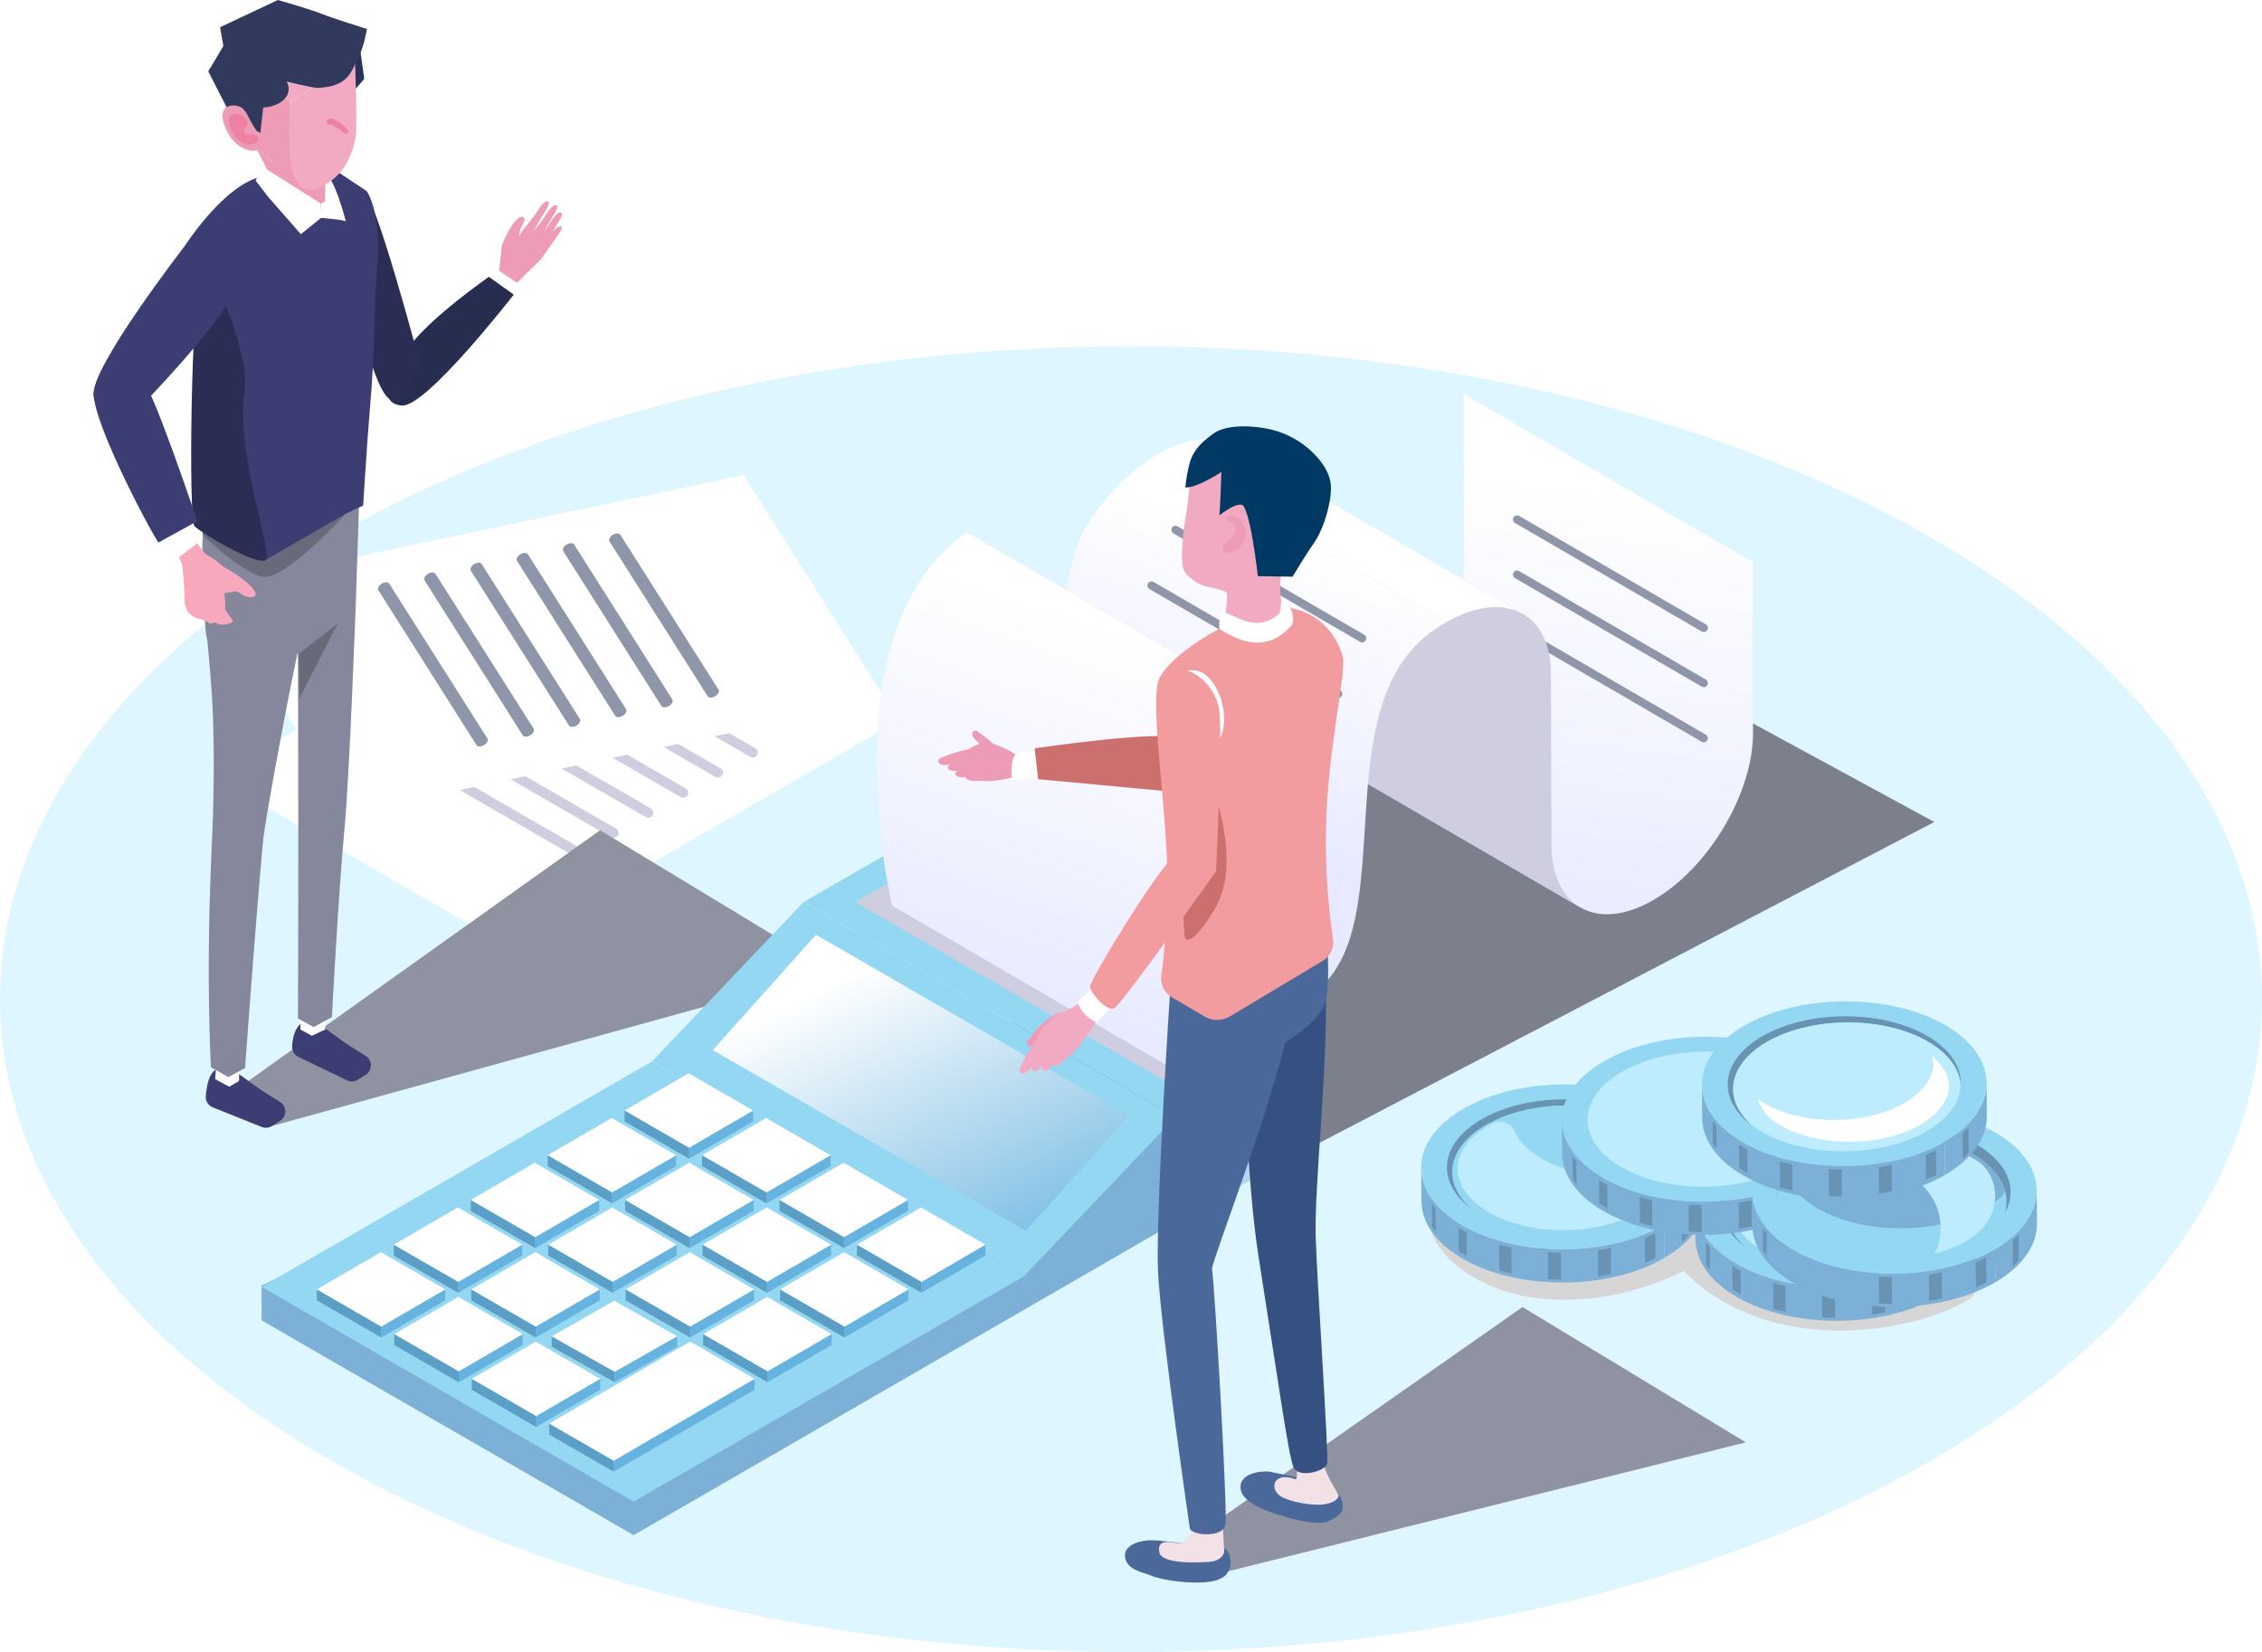 <?xml version="1.0" encoding="UTF-8"?>
<svg xmlns="http://www.w3.org/2000/svg" xmlns:xlink="http://www.w3.org/1999/xlink" viewBox="0 0 1110.89 811.41">
  <defs>
    <style>
      .cls-1 {
        fill: #94d7f2;
      }

      .cls-2 {
        fill: #9096a9;
      }

      .cls-3 {
        fill: #85879c;
      }

      .cls-4 {
        fill: #f29c9f;
      }

      .cls-5 {
        fill: url(#linear-gradient-2);
      }

      .cls-6 {
        mask: url(#mask-1);
      }

      .cls-7 {
        fill: #355081;
      }

      .cls-8 {
        fill: #67b3e0;
      }

      .cls-9 {
        fill: #d6d6d6;
      }

      .cls-9, .cls-10 {
        mix-blend-mode: multiply;
      }

      .cls-11 {
        fill: #2a3157;
      }

      .cls-12 {
        fill: #fff;
      }

      .cls-13 {
        mask: url(#mask);
      }

      .cls-14 {
        fill: #b4d6f0;
      }

      .cls-15 {
        filter: url(#luminosity-invert-noclip);
      }

      .cls-16 {
        fill: url(#linear-gradient-4);
      }

      .cls-17 {
        fill: #2c2d54;
      }

      .cls-18 {
        fill: #ed82a5;
      }

      .cls-10 {
        fill: #7c7f8c;
      }

      .cls-19 {
        fill: #f2e1e7;
      }

      .cls-20 {
        mask: url(#mask-2);
      }

      .cls-21 {
        fill: #cfcde0;
      }

      .cls-22 {
        fill: #4a6899;
      }

      .cls-23 {
        fill: url(#linear-gradient-3);
      }

      .cls-24 {
        fill: url(#linear-gradient-5);
      }

      .cls-25 {
        fill: #3c3e73;
      }

      .cls-26 {
        fill: #f7a8bd;
      }

      .cls-27 {
        isolation: isolate;
      }

      .cls-28 {
        fill: #8e92a1;
      }

      .cls-29 {
        fill: #313a5d;
      }

      .cls-30 {
        fill: #7db0d6;
      }

      .cls-31 {
        fill: #003963;
      }

      .cls-32 {
        fill: #ed9bb6;
      }

      .cls-33 {
        fill: #6893b3;
      }

      .cls-34 {
        fill: url(#linear-gradient-7);
      }

      .cls-35 {
        fill: url(#linear-gradient-6);
      }

      .cls-36 {
        fill: #cc6f6f;
      }

      .cls-37 {
        fill: #686a7a;
      }

      .cls-38 {
        filter: url(#luminosity-invert-noclip-2);
      }

      .cls-39 {
        fill: #def6ff;
      }

      .cls-40 {
        fill: #5b9fc7;
      }

      .cls-41 {
        fill: url(#linear-gradient);
      }

      .cls-42 {
        fill: #bdecff;
      }

      .cls-43 {
        fill: #f2aac2;
      }

      .cls-44 {
        fill: #262d4f;
      }

      .cls-45 {
        filter: url(#luminosity-noclip);
      }
    </style>
    <filter id="luminosity-invert-noclip" x="65.92" y="396.17" width="422.19" height="243.75" color-interpolation-filters="sRGB" filterUnits="userSpaceOnUse">
      <feColorMatrix result="cm" values="-1 0 0 0 1 0 -1 0 0 1 0 0 -1 0 1 0 0 0 1 0"/>
      <feFlood flood-color="#fff" result="bg"/>
      <feBlend in="cm" in2="bg"/>
    </filter>
    <linearGradient id="linear-gradient" x1="659.94" y1="1063.87" x2="405.21" y2="1063.87" gradientTransform="translate(-1313.05 207.6) rotate(-30) scale(1.15 1) skewX(26.56)" gradientUnits="userSpaceOnUse">
      <stop offset=".2" stop-color="#fff"/>
      <stop offset="1" stop-color="#000"/>
    </linearGradient>
    <mask id="mask" x="65.92" y="396.17" width="422.19" height="243.75" maskUnits="userSpaceOnUse">
      <g class="cls-15">
        <polygon class="cls-41" points="488.11 504.41 253.39 639.93 65.92 531.69 300.63 396.17 488.11 504.41"/>
      </g>
    </mask>
    <filter id="luminosity-noclip" x="429.07" y="228.23" width="565" height="416" color-interpolation-filters="sRGB" filterUnits="userSpaceOnUse">
      <feFlood flood-color="#fff" result="bg"/>
      <feBlend in="SourceGraphic" in2="bg"/>
    </filter>
    <linearGradient id="linear-gradient-2" x1="540.45" y1="641.76" x2="866.13" y2="326.73" gradientUnits="userSpaceOnUse">
      <stop offset=".17" stop-color="#fff"/>
      <stop offset="1" stop-color="#000"/>
    </linearGradient>
    <mask id="mask-1" x="429.07" y="228.23" width="565" height="416" maskUnits="userSpaceOnUse">
      <g class="cls-45">
        <polygon class="cls-5" points="994.06 426.79 497.75 644.22 429.07 525.68 774.8 228.23 994.06 426.79"/>
      </g>
    </mask>
    <linearGradient id="linear-gradient-3" x1="425.58" y1="475.33" x2="504.61" y2="642.69" gradientUnits="userSpaceOnUse">
      <stop offset="0" stop-color="#fff"/>
      <stop offset="1" stop-color="#67b3e0"/>
    </linearGradient>
    <linearGradient id="linear-gradient-4" x1="763.09" y1="236.07" x2="735.32" y2="465.92" gradientUnits="userSpaceOnUse">
      <stop offset="0" stop-color="#fff"/>
      <stop offset="1" stop-color="#e7eaff"/>
    </linearGradient>
    <linearGradient id="linear-gradient-5" x1="627.56" y1="263.2" x2="582.71" y2="407.16" xlink:href="#linear-gradient-4"/>
    <linearGradient id="linear-gradient-6" x1="547.35" y1="307.76" x2="485.31" y2="491.9" xlink:href="#linear-gradient-4"/>
    <filter id="luminosity-invert-noclip-2" x="528.08" y="630.83" width="405.25" height="233.97" color-interpolation-filters="sRGB" filterUnits="userSpaceOnUse">
      <feColorMatrix result="cm" values="-1 0 0 0 1 0 -1 0 0 1 0 0 -1 0 1 0 0 0 1 0"/>
      <feFlood flood-color="#fff" result="bg"/>
      <feBlend in="cm" in2="bg"/>
    </filter>
    <linearGradient id="linear-gradient-7" x1="682.45" y1="1489.67" x2="437.95" y2="1489.67" xlink:href="#linear-gradient"/>
    <mask id="mask-2" x="528.08" y="630.83" width="405.25" height="233.97" maskUnits="userSpaceOnUse">
      <g class="cls-38">
        <polygon class="cls-34" points="933.33 734.72 708.03 864.8 528.08 760.9 753.38 630.83 933.33 734.72"/>
      </g>
    </mask>
  </defs>
  <g class="cls-27">
    <g id="_レイヤー_2" data-name="レイヤー 2">
      <g id="Layer_1" data-name="Layer 1">
        <g>
          <path class="cls-39" d="M948.2,263.97c216.91,125.24,216.91,328.28,0,453.52-216.91,125.24-568.6,125.24-785.52,0s-216.91-328.28,0-453.52c216.91-125.24,568.6-125.24,785.52,0Z"/>
          <g>
            <g>
              <polygon class="cls-12" points="447.69 350.23 303.64 267.07 105.28 381.59 249.33 464.76 447.69 350.23"/>
              <g>
                <path class="cls-21" d="M284.2,421.42c.85,0,1.68-.44,2.14-1.23.68-1.18.28-2.68-.9-3.36l-99.15-57.25c-1.17-.69-2.68-.28-3.36.9-.68,1.18-.28,2.68.9,3.36l99.15,57.25c.39.23.81.33,1.23.33Z"/>
                <path class="cls-21" d="M301.29,411.55c.85,0,1.68-.44,2.14-1.23.68-1.18.28-2.68-.9-3.36l-99.15-57.24c-1.17-.69-2.68-.28-3.36.9-.68,1.18-.28,2.68.9,3.36l99.15,57.24c.39.23.81.33,1.23.33Z"/>
                <path class="cls-21" d="M318.39,401.67c.85,0,1.68-.44,2.14-1.23.68-1.18.28-2.68-.9-3.36l-99.15-57.24c-1.17-.69-2.68-.28-3.36.9-.68,1.18-.28,2.68.9,3.36l99.15,57.24c.39.23.81.33,1.23.33Z"/>
                <path class="cls-21" d="M335.48,391.8c.85,0,1.68-.44,2.14-1.23.68-1.18.28-2.68-.9-3.36l-99.15-57.24c-1.17-.69-2.68-.28-3.36.9-.68,1.18-.28,2.68.9,3.36l99.15,57.24c.39.23.81.33,1.23.33Z"/>
                <path class="cls-21" d="M352.58,381.94c.85,0,1.68-.44,2.14-1.23.68-1.18.28-2.68-.9-3.36l-99.15-57.25c-1.17-.69-2.68-.28-3.36.9-.68,1.18-.28,2.68.9,3.36l99.15,57.25c.39.23.81.33,1.23.33Z"/>
                <path class="cls-21" d="M369.67,372.07c.85,0,1.68-.44,2.14-1.23.68-1.18.28-2.68-.9-3.36l-99.15-57.25c-1.18-.69-2.68-.28-3.36.9-.68,1.18-.28,2.68.9,3.36l99.15,57.25c.39.23.81.33,1.23.33Z"/>
              </g>
            </g>
            <g>
              <polygon class="cls-12" points="435.09 343.81 365.08 233.36 101.64 289.02 171.65 399.47 435.09 343.81"/>
              <g>
                <path class="cls-2" d="M234.88,366.55c.77.21,1.85,0,2.84-.6,1.48-.9,2.21-2.37,1.63-3.27l-48.19-76.03c-.56-.91-2.23-.9-3.71,0-1.48.9-2.21,2.37-1.63,3.27l48.19,76.03c.19.3.49.5.87.6Z"/>
                <path class="cls-2" d="M257.59,361.75c.77.21,1.85,0,2.84-.6,1.48-.9,2.21-2.37,1.63-3.27l-48.19-76.03c-.56-.91-2.23-.9-3.71,0-1.48.9-2.21,2.37-1.63,3.27l48.19,76.03c.19.3.49.5.87.6Z"/>
                <path class="cls-2" d="M280.29,356.95c.77.21,1.85,0,2.84-.6,1.48-.9,2.21-2.37,1.63-3.27l-48.19-76.03c-.56-.91-2.23-.91-3.71,0s-2.21,2.37-1.63,3.27l48.19,76.03c.19.3.49.5.87.6Z"/>
                <path class="cls-2" d="M302.99,352.15c.77.21,1.85,0,2.84-.6,1.48-.9,2.21-2.37,1.63-3.27l-48.19-76.03c-.56-.91-2.23-.9-3.71,0-1.48.9-2.21,2.37-1.63,3.27l48.19,76.03c.19.3.49.5.87.6Z"/>
                <path class="cls-2" d="M325.7,347.36c.77.21,1.85,0,2.84-.6,1.48-.9,2.21-2.37,1.63-3.27l-48.19-76.02c-.56-.91-2.23-.9-3.71,0-1.48.9-2.21,2.37-1.63,3.27l48.19,76.02c.19.3.49.5.87.6Z"/>
                <path class="cls-2" d="M348.4,342.56c.77.21,1.85,0,2.84-.6,1.48-.9,2.21-2.37,1.63-3.27l-48.19-76.02c-.56-.91-2.23-.9-3.71,0-1.48.9-2.21,2.37-1.63,3.27l48.19,76.02c.19.3.49.5.87.6Z"/>
              </g>
            </g>
          </g>
          <g>
            <g class="cls-13">
              <polygon class="cls-28" points="409.02 477.02 133.52 553.06 109.1 540.09 294.73 407.78 409.02 477.02"/>
            </g>
            <g>
              <g>
                <path class="cls-32" d="M250.98,131.75c-3.37-3.45-5.31-6.61-4.53-10.62.78-4.02,7.63-16.88,10.7-14.33,1.45,1.21-1.14,4.39-1.57,5.75-1.14,3.62-.62,7.23.09,10.88.92,4.75-1.02,6.13-4.69,8.31Z"/>
                <path class="cls-32" d="M264.72,122.73s4.31-5.82,5.84-7.91c1.33-1.81,4.1-4.41,5.24-3.48,1.14.93-3.84,6.68-5.52,9.4-.78,1.27-5.05,7.2-6.14,7.97-1.83,1.29.58-5.97.58-5.97Z"/>
                <path class="cls-32" d="M261.09,121.05s7.11-8.43,8.74-11.12c1.41-2.32,4.2-6.43,5.8-5.41,1.6,1.03-2.45,5.77-4.1,9.12-.77,1.57-5.27,9.14-6.62,10.36-2.27,2.05-3.81-2.96-3.81-2.96Z"/>
                <path class="cls-32" d="M258.49,119.61c0-1.1,1.35-3.4,2.69-5.02,2.23-2.71,5.38-6.63,6.4-8.3,1.41-2.32,4.2-6.43,5.8-5.41s-2.45,5.77-4.1,9.12c-.54,1.1-2.91,5.15-4.75,7.9-.78,1.17-1.94,2.87-2.34,3.24-2.27,2.05-3.7-.42-3.69-1.52Z"/>
                <path class="cls-32" d="M254.35,117.73c0-1.1,1.35-3.4,2.69-5.02,2.23-2.71,5.38-6.63,6.4-8.3,1.41-2.32,4.2-6.43,5.8-5.41,1.59,1.03-2.45,5.77-4.1,9.12-.54,1.1-2.91,5.15-4.75,7.9-.78,1.17-1.94,2.87-2.34,3.24-2.27,2.05-3.7-.42-3.69-1.52Z"/>
                <path class="cls-32" d="M246.45,121.12c-.45,5.15-1.33,10.38-1.43,14.16-.08,3.15-6.83,6.43-6.83,6.43l7.62,7.26,6.07-8.04,13.73-13.6s3.64-4.17,1.77-5.39c-1.36-.88-2.72-2-4.2-2.68-4.58-2.1-16.28-3.29-16.73,1.86Z"/>
              </g>
              <polygon class="cls-12" points="238.63 137.69 249.49 145.1 254.89 139.51 244.03 132.27 238.63 137.69"/>
              <path class="cls-44" d="M200.43,171.02c-10.13,14.53-14.94,26.86-3.17,28.16,11.77,1.31,55.05-54.47,55.05-54.47l-12.23-8.74s-29.52,20.52-39.65,35.05Z"/>
            </g>
            <g>
              <g>
                <g>
                  <g>
                    <path class="cls-25" d="M103.46,528.17c-1.48,2.65-2.12,6.99-2.4,10.18-.21,2.4,1.2,4.64,3.43,5.53l24.05,9.64c1.64.66,3.49.49,4.98-.46l4.02-2.54c1.56-.98,2.52-2.68,2.56-4.52h0c.04-1.93-.94-3.75-2.58-4.77l-8.9-5.58c-.1-.07-.2-.13-.3-.2-1.24-.9-9.95-7.2-11.92-8.58-2.13-1.48-7.36-2.16-7.36-2.16,0,0-3.01-1.13-5.57,3.47Z"/>
                    <polygon class="cls-12" points="105.7 530.05 112.59 533.75 117.4 530.92 117.58 518.44 106.58 515.62 105.7 530.05"/>
                  </g>
                  <path class="cls-3" d="M101.18,307.87s1.96,19.21,2.89,33.6c1.88,29.3.28,65.74.28,65.74,0,0-1.14,23.92-1.55,42.52-.94,43.34.78,74.44.78,74.44l8.6,4.88,8.19-4.51s5.48-76.5,8.88-111.95c.99-10.28,13.21-75.56,16.89-91.81-13.11-14.59-44.95-12.91-44.95-12.91Z"/>
                </g>
                <g>
                  <g>
                    <path class="cls-25" d="M145.5,505.54c-1.38,2.47-1.87,5.77-2.04,8.29-.15,2.23,1.09,4.32,3.1,5.29l23.88,11.49c1.71.82,3.72.71,5.32-.31l3.82-2.42c1.56-.98,2.52-2.68,2.56-4.52h0c.04-1.93-.94-3.75-2.58-4.77l-8.9-5.58c-.1-.07-.2-.13-.3-.2-1.24-.9-9.95-7.2-11.92-8.58-2.13-1.48-7.36-2.16-7.36-2.16,0,0-3.01-1.13-5.57,3.47Z"/>
                    <polygon class="cls-12" points="147.55 505.66 153.15 508.71 159.73 505.66 159.73 494.13 147.55 494.13 147.55 505.66"/>
                  </g>
                  <path class="cls-3" d="M146.34,320.13l.17,89.28c.04,33.66-.17,90.78-.17,90.78l7.68,4.27,8.98-4.91s3.09-59.42,6.26-93.4c2.49-26.64,5.53-111.23,5.53-111.23l-28.45,25.22Z"/>
                </g>
                <path class="cls-3" d="M176.44,244.66l-21.9,9.35s-54.37-4.9-54.98,8.71c-.61,13.61-.08,29.59,1.48,47.59,1.56,18,28.86,17.49,45.08,10.47,12.26-1.04,20.02-14.22,28.66-25.86l1.65-50.26Z"/>
                <path class="cls-37" d="M129.02,262.77l40.86-10.49s-30.31,33.38-41.07,30.95c-10.76-2.44-29.24-20.51-29.24-20.51l.3-7.87,29.15,7.93Z"/>
                <polygon class="cls-37" points="165.88 306.24 147.09 342.86 146.66 321.13 165.88 306.24"/>
              </g>
              <path class="cls-17" d="M177.74,93c-2.26.48-11.41,22.89-11.41,22.89,0,0,15.67,76.44,25.22,80.11s14.7-17.4,14.7-17.4c0,0-22.83-86.81-28.51-85.61Z"/>
              <g>
                <path class="cls-25" d="M185.24,130.51s2.4-24.64-5.12-36.63l-20.96-13.92s-16.81,1.28-34.16,7.84c-17.35,6.56-34.35,33.13-34.35,33.13,0,0,9.25,27.61,10.8,48.28,2.31,30.78-.99,84.69-.99,84.69l29.51,21.41,39.91-23.02,8.47-3.99s1.92-31.09,3.05-44.17c3.25-37.59,1.68-42.88,3.84-73.6Z"/>
                <path class="cls-17" d="M120.27,190.57c-5.41,33.05,15.24,83.04,9.71,84.73-5.53,1.69-31.33-13.5-34.46-16.87-3.13-3.37-1.53-114.57,2.91-121.09,6.96-10.21,24.08,39.6,21.85,53.23Z"/>
              </g>
              <g>
                <g>
                  <path class="cls-12" d="M159.06,84.87c5.02,1.01,10.76,23.77,10.76,23.77-1.42-.71-12.32-1.65-12.32-1.65l.06-7.02c.45-1.76,1.03-10.79,1.5-15.1Z"/>
                  <path class="cls-12" d="M148.02,74.26l-22.42,14.35,10.16-23.01c.45-1.76,12.26,8.67,12.26,8.67Z"/>
                  <path class="cls-32" d="M144.13,71.83l-12.82,11.56,15.61,22.93,12.76-7.41c.02-5.37.04-12.7.05-18.07-4.89-2.82-10.71-6.19-15.6-9.01Z"/>
                  <polygon class="cls-12" points="131.32 83.39 157.56 99.97 157.84 106.88 147.76 115.03 131.6 96.57 125.52 88.67 131.32 83.39"/>
                  <path class="cls-11" d="M156.08,12.28c5.45-.17,20.77,11.78,20.77,11.78l2.03,14.7-11.83,13.55s-18.42-39.79-10.97-40.03Z"/>
                  <path class="cls-29" d="M102.28,35.06s10.34-17.32,10.31-17.31l20.65,24.94,1.66,14.01-14.98,12.83-17.64-34.47Z"/>
                  <g class="cls-27">
                    <polygon class="cls-32" points="142.42 86.79 125.9 73 131.32 83.39 150.48 94.54 142.42 86.79"/>
                    <polygon class="cls-32" points="142.32 49.65 116.8 34.82 125.9 73 142.42 86.79 142.32 49.65"/>
                    <path class="cls-43" d="M174.38,31.13l-25.52-14.83c-19.48-4.3-29.11,3.13-32.07,18.51l25.52,14.83,32.07-18.51Z"/>
                    <path class="cls-43" d="M142.32,49.65s-1.45,30.21,2.13,37.04c.73,1.39,1.44,2.56,2.09,3.52,1.97,2.9,5.74,3.92,8.96,2.54,3.4-1.46,7.82-3.87,11.01-7.48,5.89-6.67,6.77-12.56,7.98-17,1.21-4.44-.11-37.14-.11-37.14l-32.07,18.51Z"/>
                  </g>
                  <path class="cls-29" d="M108.07,13.37L136.48,0s15.64,4.4,21.83,6.94c4.17,1.71,21.89,7.29,21.89,7.29,0,0-1.51,9.37-4.61,14.93-3.1,5.56-4.13,13.47-19.76,14.03-3.21-.26-15.05-3.11-15.05-3.11,3.29,5.93-1.83,12.07-11.52,12.79l-1.52,13.67-12.22-11.11-7.45-42.06Z"/>
                </g>
                <g>
                  <g>
                    <path class="cls-32" d="M114.61,51.81c-6.54,0-7.34,6.58-.99,16.16.68,1.03,7.32,8.58,14.19,5.3,6.86-3.27.82-8.13-1.55-8.78-5.1-6.44-4.74-12.69-11.65-12.69Z"/>
                    <path class="cls-18" d="M116,55.96c-4.41,0-4.96,4.44-.67,10.91.46.69,4.94,5.79,9.58,3.58,4.03-1.92,1.25-4.34-.39-4.51s-3.4,1-4.57-.88c-1.17-1.87.82-2.05,1.41-3.69.59-1.64-1.34-5.41-5.36-5.41Z"/>
                  </g>
                  <path class="cls-18" d="M168.46,65.15c-.31-.94-4.78-3.61-6.02-4.05-.48.24-1.08.2-1.53-.16-.61-.49-.71-1.38-.22-2,.25-.31.97-.99,2.32-.63,2.12.56,7.92,4.3,8.24,6.36.12.77-2.68,1.16-2.8.47ZM166.99,65.35s0,0,0,.01c0,0,0,0,0-.01Z"/>
                </g>
              </g>
            </g>
            <g>
              <g>
                <path class="cls-26" d="M110.59,299.35l3.77,5.61s-.01,1.02-2.78,1.64c-2.77.63-7.04-.01-8.29-4.04-.59-1.89-.69-6.98-.51-8.73.3-2.93,6.56-3.91,7.26-2.42.7,1.49.55,7.93.55,7.93Z"/>
                <path class="cls-26" d="M110.49,278.94c-2.09-1.78-5.75-4.94-9.16-6.55-1.49-.7-6.97-10.05-8.21-9.92-1.95.2-8.08,3.99-9.25,5.46-.59.75,4.99,5.54,5.6,9.91,1.06,7.54,1.26,18.37,1.26,18.37,0,0,1.64,3.91,4.19,3.65,1.85-.19,3.88-.17,5.7-.63,5.62-1.42,8.1-5.92,10.89-10.82,1.77-3.12.29-7.46-1.03-9.47Z"/>
                <path class="cls-26" d="M96.45,299.2c.72,5.13,5.2,6.13,5.2,6.13,2.11,1.98,3.6.43,5.46-1.24,0,0-2.24-8.46-6.43-9.99-3.61.38-4.61,3-4.24,5.1Z"/>
                <path class="cls-26" d="M95.53,297.92c-1.24,3.37,6.04,8.63,5.89,6.36-.16-2.4-1.21-2.28-2.37-4.45-1.32-2.47-2.64-3-3.52-1.91Z"/>
                <path class="cls-26" d="M96.17,297.88c-.96-.69-4.02-1.86-5.23-1.62-.48.09.99,3.93,1.37,4.42.96,1.27,5.26,4.08,6.63,3.21,1.37-.87-.47-4.37-2.77-6.01Z"/>
                <path class="cls-26" d="M99.16,279.32c5.03-2.34,6.41-3.59,14.78,1.44,1.72,1.03,14.81,9.82,10.87,12.18-1.87,1.12-5.24-.32-6.55-1.31-3.49-2.61-5.69.26-9.93-.35-5.51-.8-8.2-7.13-9.17-11.95Z"/>
              </g>
              <path class="cls-12" d="M75.45,259.52l14.91-7.07,7.58,13.57-11.54,8.87c.05,2.84-10.94-15.37-10.94-15.37Z"/>
              <path class="cls-25" d="M45.96,193.17c10.09-7.94,19.15-11.91,24.71-5.38,5.57,6.53,26.22,68.18,26.22,68.18l-18.97,10.44c.03,2-31.85-56.58-31.96-73.24Z"/>
            </g>
            <path class="cls-25" d="M90.65,120.93s31.38-1.08,27.26,16.19c-4.12,17.28-51.68,65.57-51.68,65.57,0,0-18.61,4.72-20.27-8.6-1.66-13.32,44.69-73.16,44.69-73.16Z"/>
          </g>
          <g>
            <g class="cls-6">
              <polygon class="cls-10" points="521.05 553.77 456.49 530.58 772.79 307.43 949.95 403.73 626.47 572.57 521.05 553.77"/>
            </g>
            <g>
              <g>
                <polygon class="cls-30" points="394.62 494.84 320.16 537.83 128.47 631.43 128.47 648.5 311.19 754 502.88 643.32 577.34 600.33 577.34 548.57 394.62 494.84"/>
                <polygon class="cls-1" points="311.19 737.53 128.47 632.03 320.16 521.36 502.88 626.85 311.19 737.53"/>
                <polygon class="cls-1" points="502.88 626.85 320.16 521.36 394.62 443.08 577.34 548.57 502.88 626.85"/>
                <polygon class="cls-23" points="350.05 515.75 400.74 459.12 554.46 547.87 503.77 604.5 350.05 515.75"/>
                <g>
                  <g>
                    <polygon class="cls-8" points="369.86 545.43 369.84 550.83 338.4 569.1 338.42 563.7 369.86 545.43"/>
                    <polygon class="cls-40" points="338.42 563.7 338.4 569.1 306.76 550.83 306.78 545.43 338.42 563.7"/>
                    <polygon class="cls-12" points="369.86 545.43 338.42 563.7 306.78 545.43 338.21 527.16 369.86 545.43"/>
                  </g>
                  <g>
                    <polygon class="cls-8" points="332.07 567.39 332.05 572.79 300.62 591.06 300.63 585.66 332.07 567.39"/>
                    <polygon class="cls-40" points="300.63 585.66 300.62 591.06 268.97 572.79 268.99 567.39 300.63 585.66"/>
                    <polygon class="cls-12" points="332.07 567.39 300.63 585.66 268.99 567.39 300.42 549.12 332.07 567.39"/>
                  </g>
                  <g>
                    <polygon class="cls-8" points="294.28 589.35 294.26 594.75 262.83 613.02 262.84 607.62 294.28 589.35"/>
                    <polygon class="cls-40" points="262.84 607.62 262.83 613.02 231.18 594.75 231.2 589.35 262.84 607.62"/>
                    <polygon class="cls-12" points="294.28 589.35 262.84 607.62 231.2 589.35 262.64 571.08 294.28 589.35"/>
                  </g>
                  <g>
                    <polygon class="cls-8" points="256.49 611.31 256.48 616.71 225.02 634.98 225.04 629.59 256.49 611.31"/>
                    <polygon class="cls-40" points="225.04 629.59 225.02 634.98 193.38 616.72 193.4 611.32 225.04 629.59"/>
                    <polygon class="cls-12" points="256.49 611.31 225.04 629.59 193.4 611.32 224.85 593.04 256.49 611.31"/>
                  </g>
                  <g>
                    <polygon class="cls-8" points="218.69 633.28 218.67 638.68 187.24 656.94 187.25 651.55 218.69 633.28"/>
                    <polygon class="cls-40" points="187.25 651.55 187.24 656.94 155.59 638.68 155.61 633.28 187.25 651.55"/>
                    <polygon class="cls-12" points="218.69 633.28 187.25 651.55 155.61 633.28 187.05 615.01 218.69 633.28"/>
                  </g>
                  <g>
                    <polygon class="cls-8" points="407.91 567.4 407.89 572.79 376.45 591.06 376.47 585.67 407.91 567.4"/>
                    <polygon class="cls-40" points="376.47 585.67 376.45 591.06 344.8 572.79 344.81 567.39 376.47 585.67"/>
                    <polygon class="cls-12" points="407.91 567.4 376.47 585.67 344.81 567.39 376.25 549.12 407.91 567.4"/>
                  </g>
                  <g>
                    <polygon class="cls-8" points="370.12 589.36 370.1 594.75 338.66 613.02 338.68 607.63 370.12 589.36"/>
                    <polygon class="cls-40" points="338.68 607.63 338.66 613.02 307.01 594.75 307.02 589.35 338.68 607.63"/>
                    <polygon class="cls-12" points="370.12 589.36 338.68 607.63 307.02 589.35 338.46 571.08 370.12 589.36"/>
                  </g>
                  <g>
                    <polygon class="cls-8" points="445.94 589.36 445.93 594.75 414.49 613.02 414.5 607.63 445.94 589.36"/>
                    <polygon class="cls-40" points="414.5 607.63 414.49 613.02 382.85 594.75 382.86 589.36 414.5 607.63"/>
                    <polygon class="cls-12" points="445.94 589.36 414.5 607.63 382.86 589.36 414.3 571.09 445.94 589.36"/>
                  </g>
                  <g>
                    <polygon class="cls-8" points="408.15 611.32 408.14 616.71 376.7 634.98 376.72 629.59 408.15 611.32"/>
                    <polygon class="cls-40" points="376.72 629.59 376.7 634.98 345.06 616.72 345.07 611.32 376.72 629.59"/>
                    <polygon class="cls-12" points="408.15 611.32 376.72 629.59 345.07 611.32 376.51 593.05 408.15 611.32"/>
                  </g>
                  <g>
                    <polygon class="cls-8" points="483.98 611.32 483.96 616.71 452.52 634.98 452.54 629.59 483.98 611.32"/>
                    <polygon class="cls-40" points="452.54 629.59 452.52 634.98 420.88 616.71 420.9 611.32 452.54 629.59"/>
                    <polygon class="cls-12" points="483.98 611.32 452.54 629.59 420.9 611.32 452.33 593.05 483.98 611.32"/>
                  </g>
                  <g>
                    <polygon class="cls-8" points="446.19 633.28 446.17 638.67 414.74 656.94 414.75 651.55 446.19 633.28"/>
                    <polygon class="cls-40" points="414.75 651.55 414.74 656.94 383.09 638.67 383.11 633.28 414.75 651.55"/>
                    <polygon class="cls-12" points="446.19 633.28 414.75 651.55 383.11 633.28 414.55 615.01 446.19 633.28"/>
                  </g>
                  <g>
                    <polygon class="cls-8" points="332.33 611.32 332.31 616.72 300.88 634.98 300.89 629.59 332.33 611.32"/>
                    <polygon class="cls-40" points="300.89 629.59 300.88 634.98 269.22 616.71 269.24 611.31 300.89 629.59"/>
                    <polygon class="cls-12" points="332.33 611.32 300.89 629.59 269.24 611.31 300.67 593.04 332.33 611.32"/>
                  </g>
                  <g>
                    <polygon class="cls-8" points="370.36 633.28 370.35 638.67 338.91 656.94 338.93 651.55 370.36 633.28"/>
                    <polygon class="cls-40" points="338.93 651.55 338.91 656.94 307.27 638.68 307.29 633.28 338.93 651.55"/>
                    <polygon class="cls-12" points="370.36 633.28 338.93 651.55 307.29 633.28 338.72 615.01 370.36 633.28"/>
                  </g>
                  <g>
                    <polygon class="cls-8" points="408.4 655.24 408.38 660.63 376.95 678.9 376.96 673.51 408.4 655.24"/>
                    <polygon class="cls-40" points="376.96 673.51 376.95 678.9 345.31 660.63 345.32 655.24 376.96 673.51"/>
                    <polygon class="cls-12" points="408.4 655.24 376.96 673.51 345.32 655.24 376.76 636.97 408.4 655.24"/>
                  </g>
                  <g>
                    <polygon class="cls-8" points="294.54 633.28 294.52 638.68 263.07 656.95 263.09 651.56 294.54 633.28"/>
                    <polygon class="cls-40" points="263.09 651.56 263.07 656.95 231.42 638.68 231.43 633.28 263.09 651.56"/>
                    <polygon class="cls-12" points="294.54 633.28 263.09 651.56 231.43 633.28 262.88 615 294.54 633.28"/>
                  </g>
                  <g>
                    <polygon class="cls-8" points="256.74 655.25 256.72 660.64 225.29 678.91 225.3 673.52 256.74 655.25"/>
                    <polygon class="cls-40" points="225.3 673.52 225.29 678.91 193.63 660.64 193.64 655.24 225.3 673.52"/>
                    <polygon class="cls-12" points="256.74 655.25 225.3 673.52 193.64 655.24 225.08 636.97 256.74 655.25"/>
                  </g>
                  <g>
                    <polygon class="cls-8" points="332.58 656.31 332.56 661.46 301.84 678.91 301.85 673.76 332.58 656.31"/>
                    <polygon class="cls-40" points="301.85 673.76 301.84 678.91 270.93 661.47 270.94 656.32 301.85 673.76"/>
                    <polygon class="cls-12" points="332.58 656.31 301.85 673.76 270.94 656.32 301.67 638.86 332.58 656.31"/>
                  </g>
                  <g>
                    <polygon class="cls-8" points="294.77 677.21 294.76 682.6 263.32 700.87 263.34 695.48 294.77 677.21"/>
                    <polygon class="cls-40" points="263.34 695.48 263.32 700.87 231.68 682.6 231.69 677.21 263.34 695.48"/>
                    <polygon class="cls-12" points="294.77 677.21 263.34 695.48 231.69 677.21 263.13 658.94 294.77 677.21"/>
                  </g>
                  <g>
                    <polygon class="cls-8" points="370.61 677.2 370.6 682.59 301.36 722.83 301.37 717.44 370.61 677.2"/>
                    <polygon class="cls-40" points="301.37 717.44 301.36 722.83 269.71 704.56 269.73 699.17 301.37 717.44"/>
                    <polygon class="cls-12" points="370.61 677.2 301.37 717.44 269.73 699.17 338.97 658.93 370.61 677.2"/>
                  </g>
                </g>
              </g>
              <polygon class="cls-14" points="626.47 572.57 577.34 600.94 577.34 548.57 626.47 520.21 626.47 572.57"/>
              <polygon class="cls-1" points="626.47 520.21 577.34 548.57 394.62 443.08 443.75 414.71 626.47 520.21"/>
              <polygon class="cls-21" points="420.13 443.08 443.75 429.44 600.97 520.21 577.34 533.85 420.13 443.08"/>
            </g>
            <g>
              <path class="cls-16" d="M718.84,193.6l.24,83.83h0c.08,29.71-21.87,66.58-48.93,82.2-14.04,8.1-26.73,8.93-35.71,3.71l141.84,82.43c8.98,5.22,21.67,4.39,35.71-3.71,27.06-15.62,49.01-52.49,48.93-82.2l-.24-83.83-141.84-82.43Z"/>
              <g>
                <path class="cls-2" d="M836.73,337.51c-.35,0-.69-.09-1.01-.27l-91.67-53.27c-.96-.56-1.29-1.79-.73-2.75.56-.97,1.79-1.29,2.75-.73l91.67,53.27c.96.56,1.29,1.79.73,2.75-.37.64-1.05,1-1.74,1Z"/>
                <path class="cls-2" d="M836.73,310.42c-.35,0-.69-.09-1.01-.27l-91.67-53.27c-.96-.56-1.29-1.79-.73-2.75.56-.96,1.79-1.28,2.75-.73l91.67,53.27c.96.56,1.29,1.79.73,2.75-.37.64-1.05,1-1.74,1Z"/>
                <path class="cls-2" d="M836.73,364.6c-.35,0-.69-.09-1.01-.27l-91.67-53.27c-.96-.56-1.29-1.79-.73-2.75.56-.97,1.79-1.29,2.75-.73l91.67,53.27c.96.56,1.29,1.79.73,2.75-.37.64-1.05,1-1.74,1Z"/>
              </g>
              <path class="cls-21" d="M761.92,414.72l-.24-83.83c-.04-14.31-5.19-24.38-13.53-29.23l-141.84-82.43c8.35,4.85,13.49,14.92,13.53,29.23l.24,83.83c.04,15.21,5.51,25.91,14.36,31.06l141.84,82.43c-8.86-5.15-14.32-15.86-14.36-31.06Z"/>
              <path class="cls-12" d="M606.31,219.23l141.84,82.43c-9.5-5.52-22.91-4.66-37.73,3.9l-141.84-82.43c14.82-8.55,28.23-9.42,37.73-3.9Z"/>
              <path class="cls-24" d="M710.42,305.56l-141.84-82.43c-14.33,8.27-27.3,22.18-36.68,37.96-9.38,15.78-29.61,144.84-29.61,144.84l141.84,82.43c47.8-32.41,1.33-147.82,66.29-182.79Z"/>
              <g>
                <path class="cls-2" d="M668.95,315.51c-.35,0-.69-.09-1.01-.27l-91.67-53.27c-.96-.56-1.29-1.79-.73-2.75.56-.97,1.79-1.28,2.75-.73l91.67,53.27c.96.56,1.29,1.79.73,2.75-.37.64-1.05,1-1.74,1Z"/>
                <path class="cls-2" d="M657.2,342.86c-.35,0-.69-.09-1.01-.27l-91.67-53.27c-.96-.56-1.29-1.79-.73-2.75.56-.96,1.8-1.28,2.75-.73l91.67,53.27c.96.56,1.29,1.79.73,2.75-.37.64-1.05,1-1.74,1Z"/>
                <path class="cls-2" d="M648.26,372.06c-.35,0-.69-.09-1.01-.27l-91.67-53.27c-.96-.56-1.29-1.79-.73-2.75.56-.97,1.79-1.29,2.75-.73l91.67,53.27c.96.56,1.29,1.79.73,2.75-.37.64-1.05,1-1.74,1Z"/>
                <path class="cls-2" d="M637.97,406.83c-.35,0-.69-.09-1.01-.27l-91.67-53.27c-.96-.56-1.29-1.79-.73-2.75.56-.96,1.79-1.28,2.75-.73l91.67,53.27c.96.56,1.29,1.79.73,2.75-.37.64-1.05,1-1.74,1Z"/>
              </g>
              <path class="cls-21" d="M616.82,343.77l-141.84-82.43c8.35,4.85,18.45,139.43,27.31,144.58l141.84,82.43c-13.75,2.6-41.06-141.98-27.31-144.58Z"/>
              <path class="cls-35" d="M616.84,343.77c-60.72,25.06-36.8,183.53-36.8,183.53l-141.83-82.43s-33.06-134.96,36.77-183.52l141.86,82.43Z"/>
            </g>
          </g>
          <g>
            <path class="cls-9" d="M857.89,527.43c-30.89-17.84-102.72,17.85-133.61,35.69-30.89,17.84-30.89,46.76,0,64.59,29.53,17.05,71.52,12.12,102.6-3.43,40.13,40.95,108.65,32.14,139.54,14.31,28.94-16.71-103.87-108.46-108.53-111.16Z"/>
            <g>
              <g>
                <g>
                  <path class="cls-30" d="M837.75,572.56l.13,16.34c.08,10.43-6.75,20.91-20.49,28.93l-.13-16.34c13.74-8.02,20.57-18.5,20.49-28.93Z"/>
                  <path class="cls-30" d="M698.08,589.98l-.13-16.34c.08,10.29,6.9,20.54,20.45,28.33,27.28,15.68,71.54,15.47,98.85-.47l.13,16.34c-27.31,15.94-71.57,16.15-98.85.47-13.55-7.79-20.37-18.03-20.45-28.33Z"/>
                  <g>
                    <path class="cls-33" d="M828.81,594.39c-.88.99-1.86,1.96-2.9,2.9l.1,12.82c1.05-.97,2.03-1.98,2.9-3.01l-.1-12.71Z"/>
                    <path class="cls-33" d="M807.8,608.02l.09,12.23c1.78-.73,3.49-1.53,5.14-2.4l-.09-12.23c-1.65.87-3.36,1.67-5.14,2.4Z"/>
                    <path class="cls-33" d="M784.8,614.07l.1,12.86c2.14-.31,4.25-.7,6.32-1.16l-.1-12.86c-2.07.46-4.18.85-6.32,1.16Z"/>
                    <path class="cls-33" d="M766.49,615.26c-2.1,0-4.21-.06-6.29-.19l.1,13.2c2.08.13,4.2.2,6.3.2h.09l-.1-13.2h-.09Z"/>
                    <path class="cls-33" d="M736.24,611.24h0l.1,12.77c1.97.59,3.98,1.11,6.04,1.55l-.1-12.77c-2.06-.44-4.07-.96-6.04-1.55Z"/>
                    <path class="cls-33" d="M718.63,604.46c-.84-.48-1.65-.98-2.42-1.49l.09,11.53c.86.58,1.77,1.15,2.72,1.69.44.25.88.5,1.33.74l-.09-11.57c-.55-.29-1.09-.59-1.63-.89Z"/>
                    <path class="cls-33" d="M703.24,591.25l.09,11.11c.53.89,1.14,1.77,1.82,2.63l-.09-11.29c-.67-.8-1.28-1.62-1.82-2.45Z"/>
                  </g>
                </g>
                <g>
                  <path class="cls-1" d="M817.25,601.49c-27.31,15.94-71.57,16.15-98.85.47-27.28-15.68-27.26-41.31.04-57.25,27.31-15.94,71.57-16.17,98.85-.49,27.28,15.68,27.26,41.33-.04,57.27Z"/>
                  <path class="cls-1" d="M808.32,596.36c-22.37,13.06-58.63,13.23-80.98.39-22.35-12.84-22.33-33.84.04-46.9,22.37-13.06,58.63-13.25,80.98-.4,22.35,12.84,22.34,33.85-.04,46.92Z"/>
                  <path class="cls-33" d="M808.73,552.27c-21.84-12.54-57.24-12.37-79.08.39-19.61,11.45-21.62,29.18-6.03,41.75-18.55-12.98-17.26-32.28,3.78-44.55,22.35-13.05,58.62-13.24,80.97-.41,11.79,6.78,10.9,8.89.36,2.83Z"/>
                  <path class="cls-1" d="M825.05,574.23c-.58,8.01-6.17,15.96-16.73,22.13-22.37,13.05-58.62,13.22-80.97.39-1.33-.75-2.57-1.55-3.73-2.35-15.59-12.57-13.58-30.29,6.03-41.75,21.84-12.76,57.24-12.93,79.08-.39,10.53,6.05,15.98,13.97,16.32,21.96Z"/>
                  <path class="cls-42" d="M730.95,595.29c20.17,11.77,52.85,11.92,72.99.35,2.67-1.54,4.99-3.2,6.95-4.97,5.61-5.03,1.46-14.24-6.02-13.32-16.64,2.07-34.77-.71-47.73-8.26-6.73-3.93-11.23-8.66-13.46-13.65-1.77-3.94-6.46-5.72-10.32-3.77-.83.42-1.64.86-2.44,1.31-20.17,11.59-20.15,30.54.02,42.3Z"/>
                </g>
              </g>
              <g>
                <g>
                  <path class="cls-30" d="M972.33,591.35l.13,16.34c.08,10.43-6.75,20.91-20.49,28.93l-.13-16.34c13.74-8.02,20.57-18.5,20.49-28.93Z"/>
                  <path class="cls-30" d="M832.66,608.76l-.13-16.34c.08,10.29,6.9,20.54,20.45,28.33,27.28,15.68,71.54,15.47,98.85-.47l.13,16.34c-27.31,15.94-71.57,16.15-98.85.47-13.55-7.79-20.37-18.03-20.45-28.33Z"/>
                  <g>
                    <path class="cls-33" d="M963.39,613.18c-.88.99-1.86,1.96-2.9,2.9l.1,12.82c1.05-.97,2.03-1.98,2.9-3.01l-.1-12.71Z"/>
                    <path class="cls-33" d="M942.39,626.8l.09,12.23c1.78-.73,3.49-1.53,5.14-2.4l-.09-12.23c-1.65.87-3.36,1.67-5.14,2.4Z"/>
                    <path class="cls-33" d="M919.38,632.86l.1,12.86c2.14-.31,4.25-.7,6.32-1.16l-.1-12.86c-2.07.46-4.18.85-6.32,1.16Z"/>
                    <path class="cls-33" d="M901.07,634.04c-2.1,0-4.21-.06-6.29-.19l.1,13.2c2.08.13,4.2.2,6.3.2h.09l-.1-13.2h-.09Z"/>
                    <path class="cls-33" d="M870.82,630.03h0l.1,12.77c1.97.59,3.98,1.11,6.04,1.55l-.1-12.77c-2.06-.44-4.07-.96-6.04-1.55Z"/>
                    <path class="cls-33" d="M853.21,623.24c-.84-.48-1.65-.98-2.42-1.49l.09,11.53c.86.58,1.77,1.15,2.72,1.69.44.25.88.5,1.33.74l-.09-11.57c-.55-.29-1.09-.59-1.63-.89Z"/>
                    <path class="cls-33" d="M837.82,610.03l.09,11.11c.53.89,1.14,1.77,1.82,2.63l-.09-11.29c-.67-.8-1.28-1.62-1.82-2.45Z"/>
                  </g>
                </g>
                <g>
                  <path class="cls-1" d="M951.84,620.28c-27.31,15.94-71.57,16.15-98.85.47-27.28-15.68-27.26-41.31.04-57.25,27.31-15.94,71.57-16.17,98.85-.49,27.28,15.68,27.26,41.33-.04,57.27Z"/>
                  <path class="cls-1" d="M942.91,615.15c-22.37,13.06-58.63,13.23-80.98.39-22.35-12.84-22.34-33.84.04-46.9,22.37-13.06,58.63-13.25,80.98-.4,22.35,12.84,22.33,33.86-.04,46.92Z"/>
                  <path class="cls-33" d="M943.31,571.05c-21.84-12.54-57.24-12.37-79.08.39-19.61,11.45-21.62,29.18-6.03,41.75-18.55-12.98-17.26-32.28,3.78-44.55,22.35-13.05,58.62-13.25,80.97-.41,11.79,6.78,10.9,8.89.36,2.83Z"/>
                  <path class="cls-1" d="M959.63,593.01c-.58,8.02-6.17,15.96-16.73,22.13-22.37,13.05-58.62,13.22-80.97.39-1.33-.75-2.57-1.55-3.73-2.35-15.59-12.57-13.58-30.29,6.03-41.75,21.84-12.76,57.24-12.93,79.08-.39,10.53,6.05,15.98,13.97,16.32,21.96Z"/>
                  <path class="cls-42" d="M865.53,614.07c20.17,11.77,52.85,11.92,72.99.35,2.67-1.54,4.99-3.2,6.95-4.97,5.61-5.03,1.46-14.24-6.02-13.32-16.64,2.07-34.77-.71-47.73-8.26-6.73-3.93-11.23-8.66-13.46-13.65-1.77-3.94-6.46-5.72-10.32-3.77-.83.42-1.64.86-2.43,1.31-20.17,11.59-20.15,30.54.02,42.3Z"/>
                </g>
              </g>
              <g>
                <g>
                  <path class="cls-30" d="M906.84,549.17l.13,16.34c.08,10.43-6.75,20.91-20.49,28.93l-.13-16.34c13.74-8.02,20.57-18.5,20.49-28.93Z"/>
                  <path class="cls-30" d="M767.18,566.59l-.13-16.34c.08,10.29,6.9,20.54,20.45,28.33,27.28,15.68,71.54,15.47,98.85-.47l.13,16.34c-27.31,15.94-71.57,16.15-98.85.47-13.55-7.79-20.37-18.03-20.45-28.33Z"/>
                  <g>
                    <path class="cls-33" d="M876.9,584.63l.09,12.23c1.78-.73,3.49-1.53,5.14-2.4l-.09-12.23c-1.65.87-3.36,1.67-5.14,2.4Z"/>
                    <path class="cls-33" d="M853.9,590.68l.1,12.86c2.14-.31,4.25-.7,6.32-1.16l-.1-12.86c-2.07.46-4.18.85-6.32,1.16Z"/>
                    <path class="cls-33" d="M835.58,591.87c-2.1,0-4.21-.07-6.29-.19l.1,13.2c2.08.13,4.2.2,6.3.2h.09l-.1-13.2h-.09Z"/>
                    <path class="cls-33" d="M805.34,587.85h0l.1,12.77c1.97.59,3.98,1.11,6.04,1.55l-.1-12.77c-2.06-.44-4.07-.96-6.04-1.55Z"/>
                    <path class="cls-33" d="M787.72,581.07c-.84-.48-1.65-.98-2.42-1.49l.09,11.53c.86.58,1.77,1.15,2.72,1.69.44.25.88.5,1.33.74l-.09-11.57c-.55-.29-1.09-.59-1.63-.89Z"/>
                    <path class="cls-33" d="M772.33,567.86l.09,11.11c.53.89,1.14,1.77,1.82,2.63l-.09-11.29c-.67-.8-1.28-1.62-1.82-2.45Z"/>
                  </g>
                </g>
                <g>
                  <path class="cls-1" d="M886.35,578.1c-27.31,15.94-71.57,16.15-98.85.47-27.28-15.68-27.26-41.31.04-57.25,27.31-15.94,71.57-16.17,98.85-.49,27.28,15.68,27.26,41.33-.04,57.27Z"/>
                  <path class="cls-42" d="M877.42,572.97c-22.37,13.06-58.63,13.23-80.98.39-22.35-12.84-22.33-33.84.04-46.9,22.37-13.06,58.63-13.25,80.98-.4,22.35,12.84,22.33,33.85-.04,46.92Z"/>
                </g>
              </g>
              <g>
                <g>
                  <path class="cls-30" d="M1000.26,584.53l.13,16.34c.08,10.43-6.75,20.91-20.49,28.93l-.13-16.34c13.74-8.02,20.57-18.5,20.49-28.93Z"/>
                  <path class="cls-30" d="M860.6,601.94l-.13-16.34c.08,10.29,6.9,20.54,20.45,28.33,27.28,15.68,71.54,15.47,98.85-.47l.13,16.34c-27.31,15.94-71.57,16.15-98.85.47-13.55-7.79-20.37-18.03-20.45-28.33Z"/>
                  <g>
                    <path class="cls-33" d="M991.33,606.36c-.88.99-1.86,1.96-2.9,2.9l.1,12.82c1.05-.97,2.03-1.98,2.9-3.01l-.1-12.71Z"/>
                    <path class="cls-33" d="M970.32,619.98l.09,12.23c1.78-.73,3.49-1.53,5.14-2.4l-.09-12.23c-1.64.87-3.36,1.67-5.14,2.4Z"/>
                    <path class="cls-33" d="M947.32,626.04l.1,12.86c2.14-.31,4.25-.7,6.32-1.16l-.1-12.86c-2.07.46-4.18.85-6.32,1.16Z"/>
                    <path class="cls-33" d="M929,627.22c-2.1,0-4.21-.07-6.29-.19l.1,13.2c2.08.13,4.2.2,6.3.2h.09l-.1-13.2h-.09Z"/>
                    <path class="cls-33" d="M865.75,603.21l.09,11.11c.53.89,1.14,1.77,1.82,2.63l-.09-11.29c-.67-.8-1.28-1.62-1.82-2.45Z"/>
                  </g>
                </g>
                <g>
                  <path class="cls-1" d="M979.77,613.46c-27.31,15.94-71.57,16.15-98.85.47-27.28-15.68-27.26-41.31.04-57.25,27.31-15.94,71.57-16.17,98.85-.49,27.28,15.68,27.26,41.33-.04,57.27Z"/>
                  <path class="cls-33" d="M978.29,603.52s-.09.09-.09.09c-2.17,1.89-4.67,3.73-7.59,5.42-22.35,13.06-58.62,13.25-80.97.42-17.4-10.04-21.27-24.99-11.55-37.26.05,0,.09,0,.09-.09,2.78-3.49,6.6-6.7,11.51-9.57,22.35-13.06,58.62-13.25,80.97-.38,19.38,11.13,21.93,28.44,7.64,41.36Z"/>
                  <path class="cls-1" d="M980.14,604.34c-.07.05-.11.09-.11.09-2.2,1.93-4.74,3.8-7.73,5.53-22.74,13.3-59.63,13.48-82.39.43-16.58-9.57-21.07-23.5-13.44-35.48.47-.81,1.06-1.62,1.69-2.43.04,0,.09,0,.09-.09,2.2-1.93,4.76-3.8,7.73-5.53,22.74-13.3,59.65-13.48,82.39-.43,9.14,5.28,14.63,11.89,16.4,18.76,1.71,6.45.16,13.12-4.63,19.14Z"/>
                  <path class="cls-30" d="M984.77,585.2c-.49.81-1.06,1.62-1.68,2.4-.05.07-.09.11-.09.11-2.22,1.91-4.76,3.77-7.73,5.5-22.76,13.3-59.65,13.5-82.39.45-9.17-5.28-14.63-11.89-16.4-18.76.47-.81,1.06-1.62,1.69-2.43.04,0,.09,0,.09-.09,2.2-1.93,4.76-3.8,7.73-5.53,22.74-13.3,59.65-13.48,82.39-.43,9.14,5.28,14.63,11.89,16.4,18.76Z"/>
                  <path class="cls-42" d="M905.09,562.93c20-8.28,48.5-3.77,65.94,7.22,10.72,6.76,14.61,27.75-5.42,39.43-4.69,2.75-10.09,4.86-15.84,6.32,1.32-.54,8.04-15.86-2.51-30.14-8.55-11.58-33.78-24.99-42.17-22.83Z"/>
                </g>
              </g>
              <g>
                <g>
                  <path class="cls-30" d="M975.64,531.77l.13,16.34c.08,10.43-6.75,20.91-20.49,28.93l-.13-16.34c13.74-8.02,20.57-18.5,20.49-28.93Z"/>
                  <path class="cls-30" d="M835.97,549.18l-.13-16.34c.08,10.29,6.89,20.54,20.45,28.33,27.28,15.68,71.54,15.47,98.85-.47l.13,16.34c-27.31,15.94-71.57,16.15-98.85.47-13.55-7.79-20.37-18.03-20.45-28.33Z"/>
                  <g>
                    <path class="cls-33" d="M966.7,553.6c-.88.99-1.86,1.96-2.9,2.9l.1,12.82c1.05-.97,2.03-1.98,2.9-3.01l-.1-12.71Z"/>
                    <path class="cls-33" d="M945.7,567.22l.09,12.23c1.78-.73,3.49-1.53,5.14-2.4l-.09-12.23c-1.64.87-3.36,1.67-5.14,2.4Z"/>
                    <path class="cls-33" d="M922.69,573.28l.1,12.86c2.14-.31,4.25-.7,6.32-1.16l-.1-12.86c-2.07.46-4.18.85-6.32,1.16Z"/>
                    <path class="cls-33" d="M904.38,574.46c-2.1,0-4.21-.07-6.29-.19l.1,13.2c2.08.13,4.2.2,6.3.2h.09l-.1-13.2h-.09Z"/>
                    <path class="cls-33" d="M874.13,570.45h0l.1,12.77c1.97.59,3.98,1.11,6.04,1.55l-.1-12.77c-2.06-.44-4.07-.96-6.04-1.55Z"/>
                    <path class="cls-33" d="M856.52,563.66c-.84-.48-1.65-.98-2.42-1.49l.09,11.53c.86.58,1.77,1.15,2.72,1.69.44.25.88.5,1.33.74l-.09-11.57c-.55-.29-1.09-.59-1.63-.89Z"/>
                    <path class="cls-33" d="M841.13,550.45l.09,11.11c.53.89,1.14,1.77,1.82,2.63l-.09-11.29c-.67-.8-1.28-1.62-1.82-2.45Z"/>
                  </g>
                </g>
                <g>
                  <path class="cls-1" d="M955.15,560.7c-27.31,15.94-71.57,16.15-98.85.47-27.28-15.68-27.26-41.31.04-57.25,27.31-15.94,71.57-16.17,98.85-.49,27.28,15.68,27.26,41.33-.04,57.27Z"/>
                  <path class="cls-1" d="M946.22,555.57c-22.37,13.06-58.63,13.23-80.98.39-22.35-12.84-22.34-33.84.04-46.9,22.37-13.06,58.63-13.25,80.98-.4,22.35,12.84,22.33,33.86-.04,46.92Z"/>
                  <path class="cls-33" d="M962.94,533.44c-.34-7.99-5.79-15.91-16.32-21.96-21.84-12.54-57.24-12.37-79.08.39-19.61,11.45-21.62,29.18-6.03,41.75-18.55-12.98-17.26-32.28,3.78-44.55,22.35-13.05,58.62-13.25,80.97-.41,11.79,6.78,17.36,15.84,16.68,24.79Z"/>
                  <path class="cls-42" d="M962.94,533.44c-.58,8.02-6.17,15.96-16.73,22.13-22.37,13.05-58.62,13.22-80.97.39-1.33-.75-2.57-1.55-3.73-2.35-15.59-12.57-13.58-30.29,6.03-41.75,21.84-12.76,57.24-12.93,79.08-.39,10.53,6.05,15.98,13.97,16.32,21.96Z"/>
                  <path class="cls-12" d="M957.32,533.61c-.48,6.81-5.25,13.58-14.22,18.82-18.98,11.05-49.78,11.21-68.76.32-1.12-.64-2.16-1.32-3.16-2-4.08-3.32-6.77-7.05-7.93-10.93.04.08.12.16.2.2.96.68,2.04,1.36,3.16,2,18.98,10.89,49.74,10.77,68.76-.32,8.97-5.25,13.7-11.97,14.22-18.78-.08-1.44-.32-2.88-.8-4.29,5.49,4.49,8.33,9.69,8.53,14.98Z"/>
                </g>
              </g>
            </g>
          </g>
          <g>
            <g class="cls-20">
              <polygon class="cls-28" points="857.41 708.43 596.62 773.38 570.54 766.01 747.71 641.97 857.41 708.43"/>
            </g>
            <g>
              <g>
                <g>
                  <path class="cls-1" d="M620.97,325.97c-7.64,7.12-34.7,62.18-34.7,62.18l15.7,8.55s42.13-51.85,45.69-60.19c3.56-8.33,2.07-13.38-5.47-19.96-7.54-6.58-13.58,2.31-21.22,9.42Z"/>
                  <g>
                    <g>
                      <path class="cls-32" d="M488.84,366.39c-2.52-2.65-5.5-4.82-8.46-6.97-.45-.33-.94-.66-1.49-.65-.98.03-1.58,1.2-1.4,2.16.18.96.89,1.72,1.57,2.42,3.6,3.72,7.2,7.44,10.8,11.16.7.72,1.78,1.85,2.89,1.43.99-.37,1.06-1.38.84-2.24-.67-2.69-2.89-5.34-4.75-7.29Z"/>
                      <path class="cls-32" d="M488.39,365.57c-5.97-1.78-11.23.96-13.48,3.14-2.25,2.19-4.95,5-4.55,6.74.88,3.85,4.5,6.58,8.32,7.58,3.82,1,7.85.58,11.77.16,3.09-.33,10.66-2.14,10.66-2.14l-.37-9.25s-6.39-4.46-12.36-6.23Z"/>
                      <path class="cls-32" d="M462.15,372.19c-2.3,1.04-1.74,3.75,2.43,3.56,3.83-.17,12.61-2.48,13.63-3.97,1.14-2.29,1.02-3.32-.13-3.71-2.79-.96-14.31,3.38-15.94,4.12Z"/>
                      <path class="cls-32" d="M465.63,377.45c1.08,1.87,5.62,1.24,8.73-.06,3.12-1.31,4.8-3.28.04-4.06-1.54.09-9.87,1.23-8.77,4.11Z"/>
                      <path class="cls-32" d="M469.31,380.57c1.08,1.87,5.62,1.24,8.73-.06,3.12-1.31,4.8-3.28.04-4.06-1.54.09-9.87,1.23-8.77,4.11Z"/>
                      <path class="cls-32" d="M474.15,381.81c.63,1.83,4.72,2.06,7.67,1.45,2.97-.61,4.77-2.06.73-3.55-1.36-.19-8.87-.62-8.4,2.1Z"/>
                    </g>
                    <path class="cls-12" d="M512.59,382.35l-15.86.58c.28-4.72-.7-9.79,2.72-13.34l11.84-1.11,1.3,13.88Z"/>
                    <path class="cls-36" d="M509.81,382.72l72.68,6.75s-.1-25.42-2.55-26.73c-8.57-4.52-71.79,4.81-71.79,4.81l1.67,15.17Z"/>
                  </g>
                </g>
                <g>
                  <g>
                    <g>
                      <path class="cls-22" d="M640.89,726.78c-4.27-1.62-13.18-2.99-16.54-3.78-3.97-.94-17.09.3-14.86,9.21,2.23,8.91,25.95,14,30.53,14.92,4.72.94,8.57,1.01,10.85.53,2.27-.48,7.69-3.6,8.25-5.54.84-2.86-.25-7.66-2.8-8.75-5.5-2.34-11.17-4.97-15.44-6.59Z"/>
                      <path class="cls-19" d="M657.37,734.89c.39-1.21-5.41-8.02-7.96-17.38-2.55-9.35-.24-21.56-.24-21.56l-15.97,1.55s6.13,30.21,2.79,28.98c-11.28-4.16-13.26,5.97-5.52,9.26s16.98,3.56,19.16,3.24c2.18-.32,6.79-1.12,7.74-4.09Z"/>
                      <path class="cls-7" d="M651.21,485.82c.49,44.11-5.68,95.84-5.07,121.44.43,18.06,6.47,107.76,5.65,111.58-.83,3.82-14.09,7.41-16.54,1.79s-7.62-42.89-17.12-103.22c-6.08-38.63-6.85-96.23-7.97-107.68-.64-6.51.58-16.08,2.83-26.33,6.46-29.44,37.98-20.25,38.23,2.42Z"/>
                    </g>
                    <g>
                      <path class="cls-22" d="M578.41,757.7c-3.27-.45-10.04-1.15-12.81-1.19-4.62-.07-13.55,1.78-13.1,7.86.5,6.75,8.87,7.82,12.49,9.37,7.71,3.3,27.01,4.98,33.56,1.99,4.36-1.99,3.86-2.84,5.22-5.22,1.36-2.38.62-9.74-3.77-10.44-5.65-.91-15.79-1.57-21.59-2.36Z"/>
                      <path class="cls-19" d="M601.22,761.9c.03-2.23-2.79-43.61-2.79-43.61l-14.89,2.64s3.38,23.18,1.95,29.58c-.7,3.16-2.38,5.97-5.81,7.29-2.12.81-11.87-3.5-10.33,4.64,1.17,6.16,21.09,5,25.14,4.63,4.04-.37,6.69-2.93,6.73-5.16Z"/>
                      <path class="cls-22" d="M632.98,504.92c-9.41,41.42-36.7,111.39-37.77,118.15,1.39,8.9,7.82,119.91,6.58,126.07-1.25,6.16-16.58,5.15-17.46,1.5,0,0-14.16-97.4-15.59-125.54-1.43-28.13,6.26-143.63,6.26-143.63,0,0,33.4-1.03,44.72,13.35,3.19,4.05,14.81,3.23,13.25,10.1Z"/>
                    </g>
                    <path class="cls-22" d="M650.5,493.44c-4.14,9.76-19.01,20.31-44.33,31.35,0,0-26.72,4.74-29.76-19.95-3.04-24.68,1.02-54.17,1.02-54.17l72.79-8.01s4.42,41.02.28,50.79Z"/>
                  </g>
                  <path class="cls-4" d="M659.51,323.08c-3.45-14.32-15.33-23.96-28.84-24.77-13.51-.82-50.68,17.38-60.82,33.8-5.5,8.91,1.51,51.49,3.18,88.77,1.41,31.43-2.83,59.15-2.83,59.15-.19,3.97,1.83,7.72,5.26,9.74l16.09,9.49c3.85,2.27,8.64,2.26,12.48-.04l45.63-27.33c3.71-2.22,5.69-6.46,5.03-10.73-1.65-10.65-4.29-32.63-3.31-59.94,1.25-34.78,9.75-71.37,8.13-78.14Z"/>
                  <g>
                    <g>
                      <path class="cls-43" d="M641.59,259.56c-3.14,6.16-17.71,17.27-11.37,39.8,0,0,5.2,10.28-5.23,12.22-10.43,1.94-21.49-1.7-23.75-4.06,0,0,1.8-13.45,1.25-16s-11.21-2.39-15.83-6.07c-4.61-3.68-6.69-4.13-6.12-15.75.54-10.9,2.62-19.75,3.18-26.23.89-10.29,2.41-20.99,10.54-27.36,8.13-6.37,24.81-3.54,34.08,1,8.07,3.96,25.7,18.02,13.24,42.45Z"/>
                      <path class="cls-32" d="M602.52,254.57c.29-4.19,9.75.79,9.15,7.51-.79,8.83-9.37,11.6-10.97,7.8-1.6-3.8,5.32-4.62,5.83-8.59,1.07-8.26-4.3-2.54-4.01-6.72Z"/>
                    </g>
                    <path class="cls-31" d="M582.14,239.39c5.28.54,17.7-7.57,17.7-7.57,0,0-.65,20.13-1.02,21.29,1.23-.7,6.6-5.49,10.82-5.26s8.1,35.12,8.1,35.12l17.04.28s6.48-10.84,10.95-17.22,9.17-22,7.61-29.63c-.93-4.54-3.53-8.6-6.63-12.05-5.86-6.53-13.72-11.24-22.24-13.34-7.89-1.94-21.71-2.91-28.39,1.84-6.68,4.75-8.57,7.64-10.29,10.6-1.96,3.38-3.3,12.04-3.66,15.94Z"/>
                  </g>
                  <path class="cls-12" d="M633.49,308.11c-11.43,11.72-23.1,8.01-34.62.8-1.09-20.07,11.79,6.45,28.7-6.91,2.24-1.43.81-6.41,1.99-6.6,3.81-.64,7.86,9.55,3.93,12.71Z"/>
                </g>
              </g>
              <g>
                <path class="cls-36" d="M578.39,365.12c-2.09,10.92,3.29,93.63,3.29,93.63,0,0,.13,11.22,14.22-11.09,14.08-22.31,1.19-55.5-.99-64.9-2.18-9.4,9.22-27.2-1.4-28.12s-13.02-.44-15.11,10.48Z"/>
                <path class="cls-12" d="M574.04,347.62c-2.09,10.92,16.9,29.37,24.29,16.83,7.39-12.54-.91-34.28-11.53-35.19s-10.67,7.44-12.76,18.36Z"/>
                <path class="cls-4" d="M578.33,430.46l18.87-2.53s3.58-71.04,1.4-80.44c-2.18-9.4-9.68-18.21-20.3-19.12s.03,102.1.03,102.1Z"/>
                <g>
                  <g>
                    <path class="cls-32" d="M512.79,502.1c-2.96,2.54-5.43,5.59-7.88,8.61-.37.46-.76.96-.77,1.55-.03,1.04,1.19,1.75,2.22,1.6,1.03-.14,1.87-.86,2.66-1.54,4.15-3.62,8.3-7.24,12.45-10.87.8-.7,2.06-1.79,1.68-3-.34-1.07-1.41-1.2-2.34-1.02-2.89.57-5.83,2.78-8.02,4.65Z"/>
                    <path class="cls-43" d="M516.56,500.34c-3.89,3.26-8.06,8.88-8.24,12.22-.17,3.34-.23,7.49,1.34,8.55,3.48,2.36,8.28,1.87,11.99-.11,3.7-1.99,6.54-5.23,9.3-8.4,2.17-2.49,9.02-13.41,9.28-13.99,1.66-3.76-3.26-5.83-6.08-6.7-2.97-.91-8.35,4.01-11.25,4.92-2.32.73-4.48,1.96-6.34,3.51Z"/>
                    <path class="cls-43" d="M500.9,524.52c-1.04,2.48,1.36,4.19,4.48,1.02,2.86-2.91,8.04-11.07,7.76-12.97-.77-2.61-1.61-3.32-2.79-2.8-2.87,1.27-8.71,13-9.45,14.76Z"/>
                    <path class="cls-43" d="M507.42,526.1c2.2.68,5.29-3.11,6.77-6.37,1.49-3.28,1.36-6.04-2.91-3.2-1.13,1.18-6.81,8.11-3.86,9.57Z"/>
                    <path class="cls-43" d="M512.55,525.87c2.2.68,5.29-3.11,6.77-6.37,1.49-3.28,1.36-6.04-2.91-3.2-1.13,1.18-6.81,8.11-3.86,9.57Z"/>
                    <path class="cls-43" d="M517.22,523.33c1.82.97,5.17-1.82,7.03-4.43,1.87-2.62,2.23-5.06-2-3.3-1.2.84-7.37,5.95-5.03,7.73Z"/>
                  </g>
                  <path class="cls-12" d="M546.96,493.61l-8.59,8.55c-4.43-2.39-7.32-5.02-9.21-9.92l8.45-8.36,9.35,9.74Z"/>
                  <path class="cls-4" d="M547.09,495.31c.12-.07.28-.18.45-.32,6.1-5.37,49.66-67.05,49.66-67.05,0,0-6.5-6.64-13.22-8.17-2.71-.65-5.44-.4-7.81,1.38-8.21,6.24-41.22,60.82-40.94,63.56.32,2.77,8.14,12.29,11.86,10.6Z"/>
                </g>
              </g>
            </g>
          </g>
        </g>
      </g>
    </g>
  </g>
</svg>
